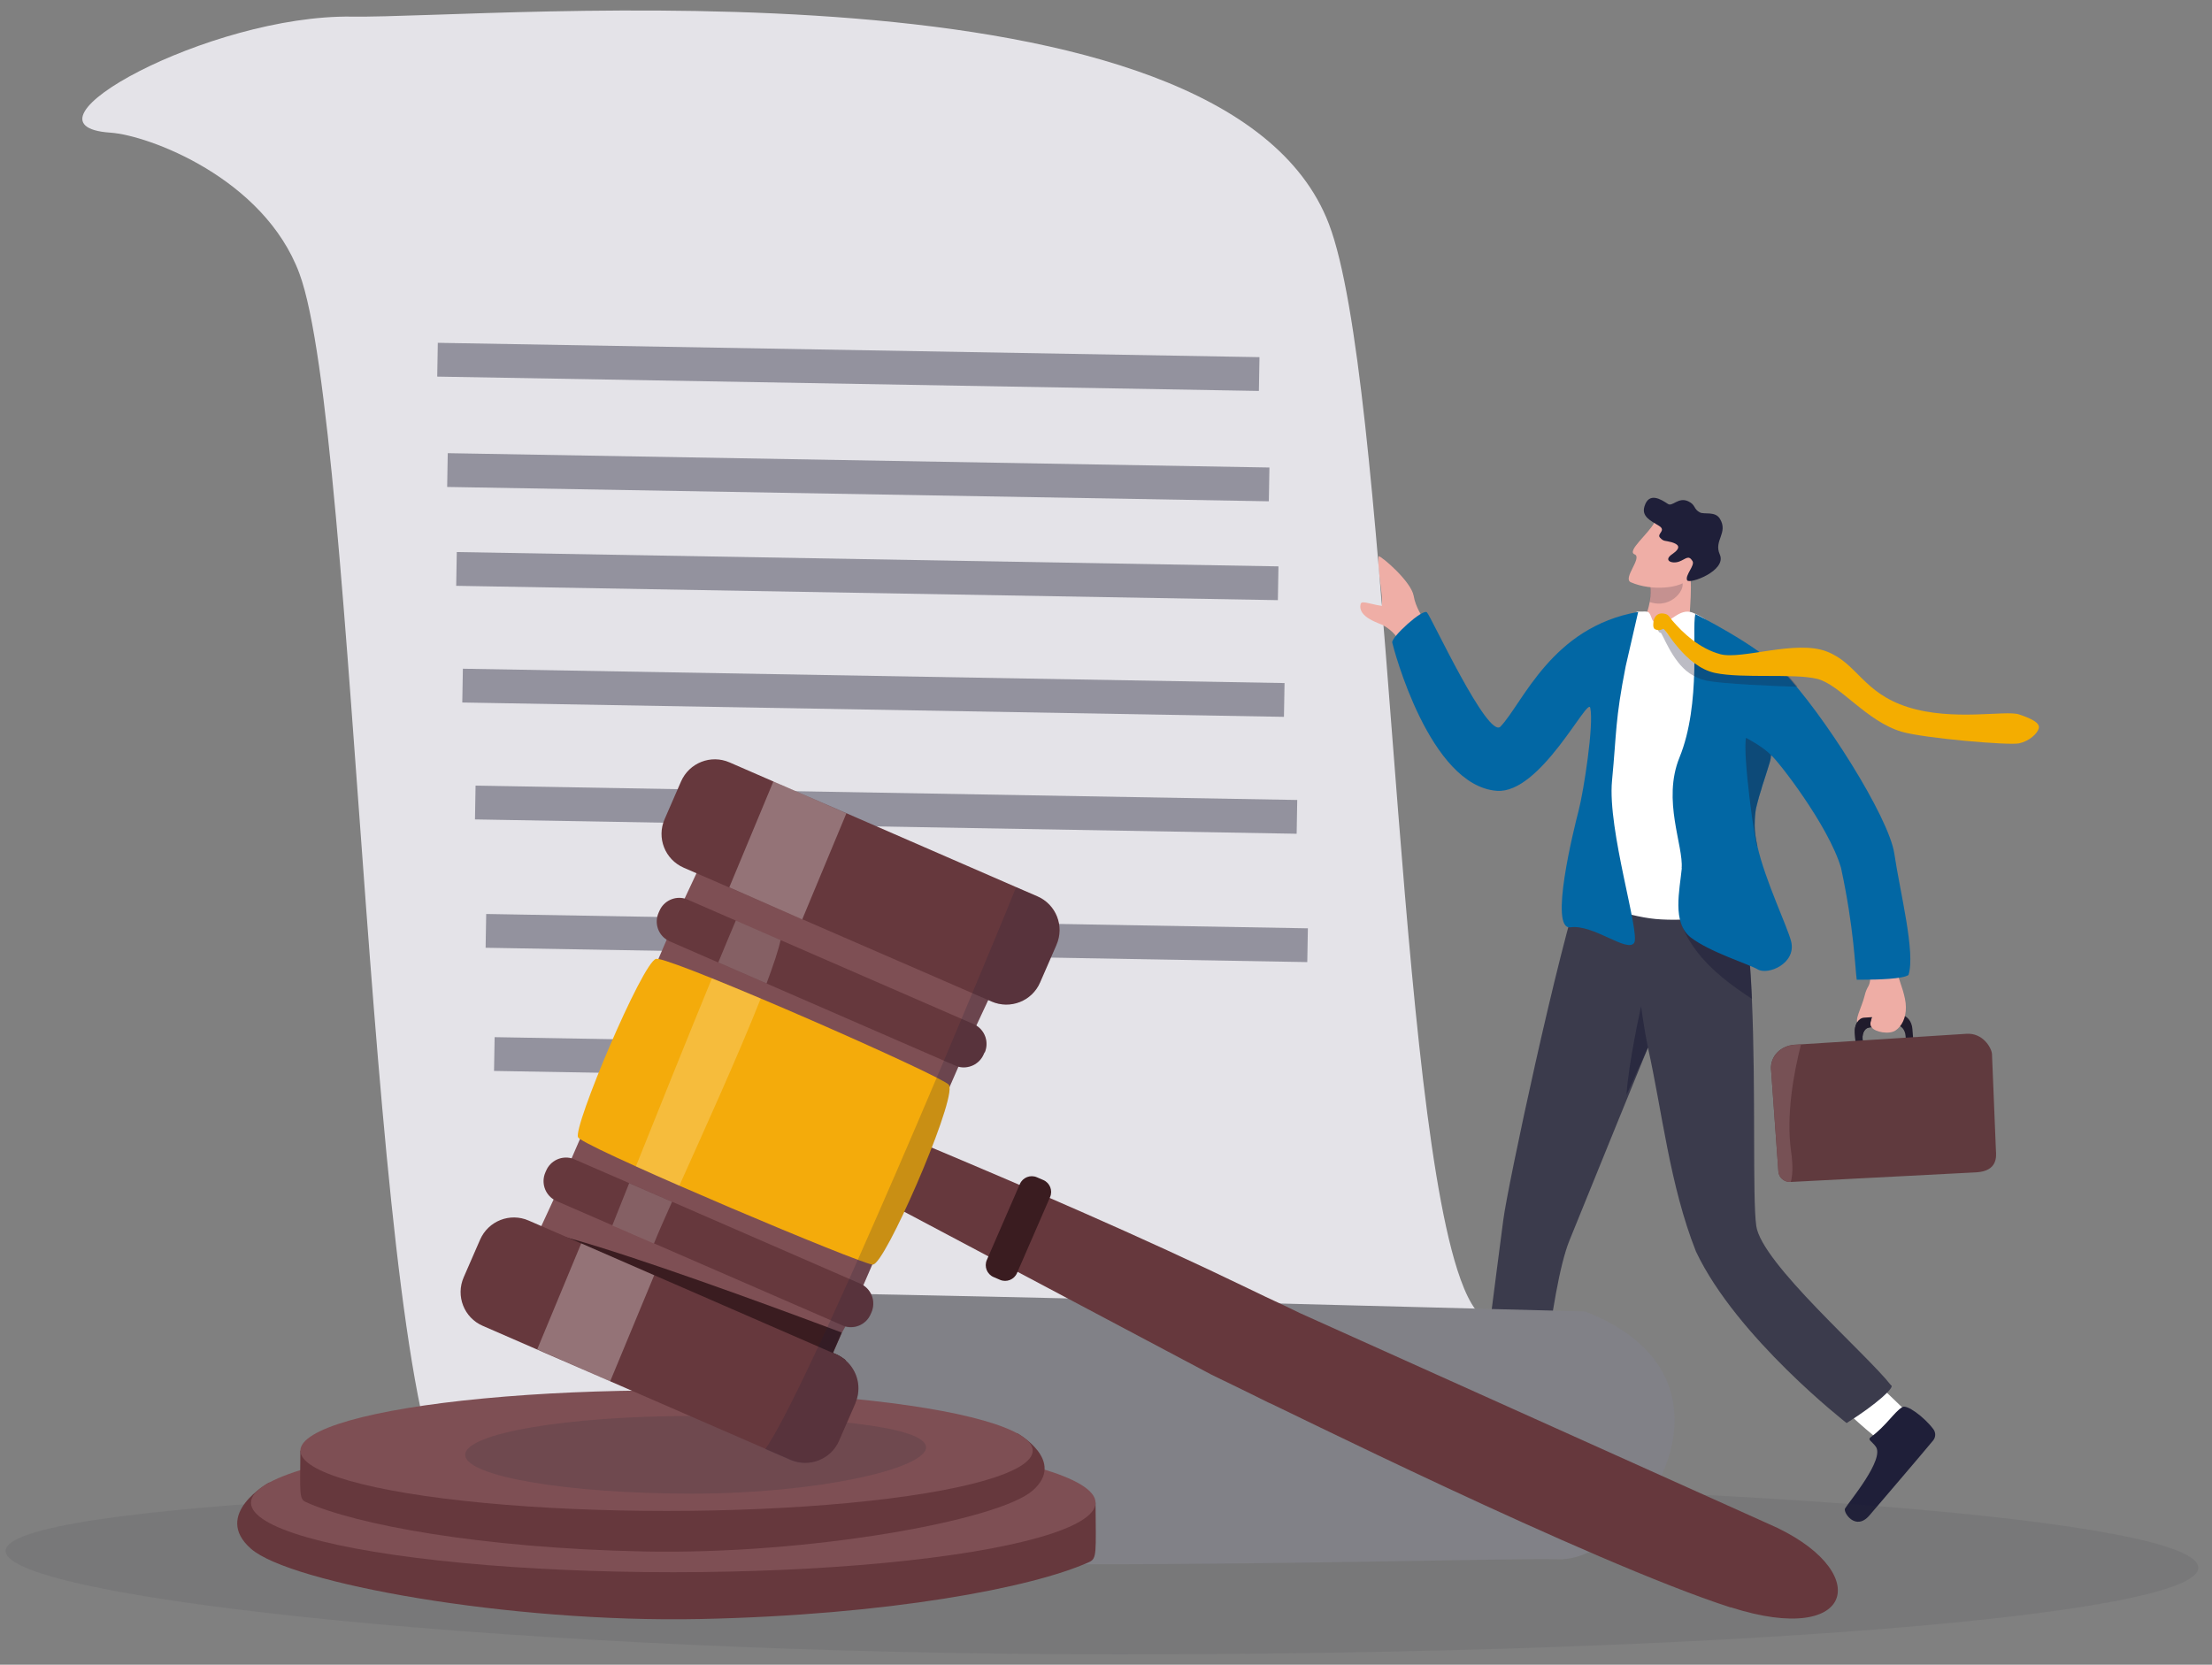 <?xml version="1.0" encoding="utf-8"?>
<!-- Generator: Adobe Illustrator 26.0.2, SVG Export Plug-In . SVG Version: 6.00 Build 0)  -->
<svg version="1.1" id="Layer_1" xmlns="http://www.w3.org/2000/svg" xmlns:xlink="http://www.w3.org/1999/xlink" x="0px" y="0px"
	 viewBox="0 0 1970.6 1483.2" style="enable-background:new 0 0 1970.6 1483.2;" xml:space="preserve">
<rect x="0" y="0" width="1970.6" height="1483.2" fill="#808080" stroke="none"/>
<style type="text/css">
	.st0{fill:#FFFFFF;}
	.st1{fill:#1F1F39;}
	.st2{fill:#3B3B4C;}
	.st3{fill:#EFAEA6;}
	.st4{opacity:0.2;fill:#1F1F39;enable-background:new    ;}
	.st5{opacity:0.6;fill:#1F1F39;enable-background:new    ;}
	.st6{fill:#201B2C;}
	.st7{fill:#EEADA5;}
	.st8{fill:#603A3E;}
	.st9{fill:#775155;}
	.st10{opacity:0.5;fill:#1F1F39;enable-background:new    ;}
	.st11{fill:#0267A4;}
	.st12{opacity:0.4;fill:#1F1F39;enable-background:new    ;}
	.st13{opacity:0.3;fill:#1F1F39;enable-background:new    ;}
	.st14{fill:#F4AD00;}
	.st15{opacity:0.1;fill:#32323F;enable-background:new    ;}
	.st16{fill:#E4E3E8;}
	.st17{fill:#818187;}
	.st18{opacity:0.6;}
	.st19{opacity:0.8;fill:#3B3B4C;enable-background:new    ;}
	.st20{fill:#66383D;}
	.st21{fill:#7E4F54;}
	.st22{opacity:0.2;fill:#323240;enable-background:new    ;}
	.st23{fill:#3A1C20;}
	.st24{fill:#F4AB0B;}
	.st25{opacity:0.3;}
	.st26{opacity:0.2;}
</style>
<g>
	<path class="st0" d="M1316.4,1332.4c-0.9-14,1.4-49.3,1.4-49.3h37.9l-3.9,52.9l-25.6,16L1316.4,1332.4L1316.4,1332.4z"/>
	<path class="st1" d="M1313.6,1326.4c-4-0.9-2.3,2.8-3.7,8.7c-3.3,13.4-53.2,14.2-60.7,15.4c-3.9,0.7-10,20.4,9.3,20.2
		c16.7-0.2,70.2-0.6,88.5-0.9c3.8,0,7.1-2.6,8-6.3c3.2-13,2.1-33.1-3-33.5c-7.7-2.4-22,0.1-38.6-3.6L1313.6,1326.4z"/>
	<g>
		<path class="st0" d="M1673.2,1282.2c-11.5-8.4-37.5-33-37.5-33l24.5-28.3l38.7,37.2l-4.1,29.5l-21.6-5.5L1673.2,1282.2z"/>
		<path class="st1" d="M1666.7,1280.4c-3.3,2.4,0.7,3.5,4.3,8.4c8.4,11.1-23.4,48.8-27.3,55.2c-2,3.3,9.4,20.7,21.8,6.1
			c10.7-12.6,45.1-52.7,56.6-66.6c2.4-2.9,2.6-7,0.3-10.1c-8-10.8-24.4-23-28-19.5C1687.6,1258.1,1680.2,1270.4,1666.7,1280.4
			L1666.7,1280.4z"/>
	</g>
	<path class="st2" d="M1313.4,1303.7c37.2,7.3,52.3,5.9,52.3,5.9c4-25.6,14.8-160.5,32.4-204.2s70-172,70-172
		c12.6,56.2,19.4,122.7,42.8,181.7c36.2,76.5,134.2,152.8,134.2,152.8c26.9-16.9,43.8-32.5,39.5-33.7
		c-21.7-27.9-115.3-108.7-120-141.9c-3.5-24.6-0.3-121-3.9-202.2c-1-22.5-2.5-43.8-4.8-62.1c0-0.3,0-0.7-0.1-1
		c-0.6-4.5-1.2-8.9-1.9-13c-1.4-8.4-120.7-23.6-120.7-23.6l-23.8-5.7c-20.7,59.1-66.3,271.7-70.2,302.5
		c-3.9,30.8-27.4,206.3-25.9,216.6L1313.4,1303.7z"/>
	<path class="st3" d="M1473.7,583.2l30.8-11.8c-1.1-14.3,4.2-48.4,0.6-61c-3.9-13.8-5.1-12.9-5.1-12.9l-20.7,15l-9.7,7.1
		c0,0,1.8,5.6,0.3,15.3c-1,6.8-3.7,15.7-9.6,26.2C1455.8,568.9,1473.7,583.2,1473.7,583.2L1473.7,583.2z"/>
	<path class="st4" d="M1469.6,519.6c0,0,1.5,7,0,16.8c20.5,6.9,33.7-13.7,28.2-18.7c-3.4-3.1-16.3-6.8-16.3-6.8l-12,8.7H1469.6z"/>
	<g>
		<path class="st3" d="M1474,465.3c-5.2,10.2-25.1,25.7-17.8,28.6s-11,21.5-3.3,24.9c18.6,8.1,44.9,5.2,50.9-2.7
			c6-7.9,14.8-33.2,14.8-33.2L1474,465.3L1474,465.3z"/>
		<path class="st1" d="M1489.2,483.1c-6.2-1.7-6.9-0.4-10.3-4s6.1-6.3-1.1-10.7s-15.6-8.2-12.8-17.2c3.9-13,14.5-6.5,20.9-2.2
			c4.1,2.7,9.2-6.4,18-2.4c7,3.2,4.5,6.9,10.6,10c3.7,1.9,13.6-1.3,17.7,5.6c7.7,12.7-5.7,19.3-0.1,31.8c6.5,14.6-27.3,26.8-29.1,23
			c-2.1-4.5,7.2-13.2,4.8-17.1c-3.6-5.8-5.9-1.8-11.8,0.4c-6.3,2.4-14.9-0.8-6.1-6.7C1498.6,487.6,1494.9,484.8,1489.2,483.1
			L1489.2,483.1z"/>
	</g>
	<path class="st3" d="M1288.8,586.6c-3.5-7.4-10.2-19.5-16.3-28.5c-5.9-8.7-11.5-17.6-13.1-27.2c-2.2-12.7-28.1-35-31.2-35.4
		c-1.7,11.3,4.4,36.6,2.7,42.8c-2.3,7.9-22-8.9-16.9,7c2.2,7.1,24,9.4,32.2,25.5c4.9,9.7,12.7,26.7,16.2,29.9
		C1265.9,603.8,1288.9,586.6,1288.8,586.6L1288.8,586.6z"/>
	<path class="st5" d="M1449,975.5c11-24.4,19.1-42.1,19.1-42.1c-3.5-16.9-6.1-36.7-6.1-36.7S1450.8,946.6,1449,975.5L1449,975.5z"/>
	<g>
		<path class="st6" d="M1693.5,904.5l-32.9,2.3c-5.1,0.4-8.7,6.4-8.2,13.4l1.5,19.5c0,0,0,0.2,0.2,0.2l6.1-0.4c0,0,0.2,0,0.2-0.2
			l-1.1-13.8c-0.4-5.3,2.3-9.8,6.1-10l24.6-1.7c3.8-0.3,7.2,3.8,7.6,9.1l1.1,13.8c0,0,0,0.2,0.2,0.2l6.1-0.4c0,0,0.2,0,0.2-0.2
			l-1.5-19.5c-0.5-7-5.1-12.5-10.2-12.1L1693.5,904.5z"/>
		<path class="st7" d="M1666.2,872.5c0,0-0.1,0-0.1,0.2c-0.7,7.2-2.8,5.4-5.1,14.9c-2.3,9.6-10.1,23.1-5,24.4s8.7-4.5,11.1-5.8
			c2.4-1.2-3,4.5,0.2,9c3.1,4.5,15.9,6.7,21.4,2.9c5.6-3.8,9.3-11.2,9.2-20.7c0-9.5-5.3-22.2-6.4-26.3
			C1690.4,867.1,1668,872.1,1666.2,872.5L1666.2,872.5z"/>
		<path class="st6" d="M1660.6,906.7c-5.1,0.4-8.7,6.4-8.2,13.4l1.5,19.5c0,0,0,0.2,0.2,0.2l6.1-0.4c0,0,0.2,0,0.2-0.2l-1.1-13.8
			c-0.4-5.3,2.3-9.8,6.1-10l0,0l2-8.9c0-0.1,0-0.2-0.2-0.2L1660.6,906.7z"/>
		<g>
			<path class="st8" d="M1577.8,953.1l6.5,90.7c0.4,5.5,5.3,9.6,10.9,9.3h0.1l165.6-8.6c18.7-1.2,17.6-14.1,17.2-19.5l-3.5-85.9
				c-0.4-5.4-8-19.1-23-18l-147.3,9.4l-5.5,0.3c-12.2,0.8-21.9,10-21.1,22.2L1577.8,953.1z"/>
			<path class="st9" d="M1577.8,953.1l6.5,90.7c0.4,5.5,5.3,9.6,10.9,9.3l0,0c0,0,0.1,0,0.2-0.1c1.5-5.5,2.1-14.1,0.2-27.3
				c-4.5-32.2,2.3-69.5,8.8-94.9c0-0.1,0-0.2-0.2-0.2l-5.3,0.3C1586.7,931.7,1577,940.9,1577.8,953.1L1577.8,953.1z"/>
		</g>
	</g>
	<path class="st10" d="M1496.7,819.5c10.3,33.6,42.4,56.3,64.1,70.5c-1-22.5-2.5-43.8-4.8-62.1c0-0.3,0-0.7-0.1-1L1496.7,819.5
		L1496.7,819.5z"/>
	<path class="st0" d="M1508.2,545.9c-12.6-4.8-20.1,10.3-30.8,9.7c-6.4-0.4-5.5-6-8.1-9.4c-1.6-2.1-5.2-1.1-10.4-1.3
		c-13.5-0.5-46.8,256.8-46.8,256.8s35.7,14.6,62.8,17.1c27.1,2.5,71.4-2.1,71.5-11.4c0-9.4-14.7-245.1-14.7-245.1
		s-10.9-11.6-23.5-16.3V545.9z"/>
	<path class="st11" d="M1498.3,773.2c-1.9,19.9-9,48.9,8,62.1c17.1,13.1,52.1,23.9,59.6,28.4c9.1,5.4,34.5-5.2,29.8-24.8
		c-3.2-13-23.2-54.4-30.1-85c-1.5-6.7-2.4-13-2.4-18.2l0,0c0-1.8,0-3.5,0.1-5c0.1-2.7,0.3-5.2,0.6-7.3c0.2-1.5,0.4-2.9,0.7-4
		c0.4-1.6,0.8-3.2,1.2-4.8c0.3-1,0.5-2,0.8-2.9c0.2-0.6,0.3-1.3,0.5-1.9c0.8-2.6,1.6-5.2,2.4-7.8v-0.2c0.1-0.4,0.3-0.9,0.4-1.3
		c0.2-0.7,0.5-1.5,0.7-2.2c0.1-0.4,0.3-0.8,0.4-1.2c2.2-7,4.3-13.2,5.6-17.8c0-0.2,0.1-0.5,0.2-0.7c0.3-1.1,0.5-2.1,0.7-3l0,0l0,0
		c0-0.2,0-0.4,0-0.5l0,0c0.1-0.9,0.2-1.5,0.2-2.1l0,0c0,0,0-0.1,0-0.2c5.5,3.9,51.4,62.8,62.4,100.4c11.6,53.7,12.5,88.8,14,99.7
		h4.5c14.4,0,36.8-0.7,41.6-4.2l0,0c6.4-19.8-7.4-73.1-12.6-108.1c-4.8-32.8-64-126-99.2-162.3c-23.4-24.1-78.1-51.2-78.1-51.2
		c-3.3,14.2,5.5,79.8-14.1,127.8c-15.6,38.3,3.8,78.8,1.9,98.9L1498.3,773.2z"/>
	<path class="st12" d="M1565.6,753.8c-1.5-6.7-2.4-13-2.4-18.2l0,0c0-1.8,0-3.5,0.1-5c0.1-2.7,0.3-5.2,0.6-7.3
		c0.2-1.5,0.4-2.9,0.7-4c0.4-1.6,0.8-3.2,1.2-4.8c0.3-1,0.5-2,0.8-2.9c0.2-0.6,0.3-1.3,0.5-1.9c0.8-2.6,1.6-5.3,2.4-7.8v-0.2
		c0.1-0.4,0.3-0.9,0.4-1.3c0.2-0.7,0.5-1.5,0.7-2.2c0.1-0.4,0.3-0.8,0.4-1.2c2.2-7,4.3-13.2,5.6-17.8c0-0.2,0.1-0.5,0.2-0.7
		c0.3-1.1,0.5-2.1,0.7-3l0,0l0,0l0.3-2.6l0,0c-6.8-7.5-22.3-15.5-22.3-15.5c-3.2,14.4,8.1,95.6,10,96.8L1565.6,753.8z"/>
	<g>
		<path class="st13" d="M1479.3,563.7c1.4-0.6,10.1,25.6,25.9,36.2c4.4,2.9,9.2,5.2,14.4,6.4c15.3,3.2,61.8,5,81.7,5.6
			c-5.4-6.6-9.7-11.8-17-18.4c-14.8,2.2-52.6-0.1-60.5-2.2c-5.9-1.6-11.3-4.1-16.2-7.1c-9.2-5.7-16.6-13.2-22.1-19.6
			c-2.8-3.3-2.6-7.5-6.5-8.3C1473.9,555.3,1477.4,564.5,1479.3,563.7L1479.3,563.7z"/>
		<path class="st14" d="M1473.4,552.3c0.6-2.6,3.2-6.7,9-5.6c4.3,0.8,4.4,2.6,7.5,6.3c9.4,10.9,23.8,24.8,42.8,29.9
			c19,5,67-13,94.5-2.5s32.2,36.8,72.4,49.6s87.2,2.6,99,6.5s18.8,7.7,17.7,12.3c-1.1,4.7-8.4,11.5-17.5,13.5s-85.1-4.6-104.5-10.3
			c-31.7-9.3-55-42.2-75.6-47.2s-66.4-0.1-90.7-5.2c-27.1-5.7-44.3-40.2-46.3-39.3s-3.8,1.8-7.2,0.4
			C1472.2,559.7,1472.7,555,1473.4,552.3L1473.4,552.3z"/>
	</g>
	<path class="st11" d="M1459.4,545.2c-77.1,13.4-102.5,80.9-122.6,102.1c-11.2,11.9-61.9-98.1-65.6-101.7s-31.9,22.2-30.9,26.9
		c1,4.6,33,127.6,93.2,132.1c38.8,2.9,80.9-84,83.2-74c3.4,14.8-5.9,74.5-10.3,91.4s-26.7,106.9-7.3,104.2
		c20.5-2.8,50.5,22.9,56.7,13.9c5.7-8.3-23.9-100.6-19.7-144.5c4.2-43.9,2.7-53.8,12.2-102.1"/>
</g>
<path class="st15" d="M5,1381.8c0,42.6,460.9,92.2,991.9,92.2s961.5-34.6,961.5-77.2s-430.5-77.2-961.5-77.2S5,1339.2,5,1381.9
	L5,1381.8z"/>
<g>
	<path class="st16" d="M1414.8,1238.3c-3.1,34.5,83.1,83.3-13.2,118.8c-74.3,27.4-724.2-53.8-912.8,9.9c-5.2,1.8-43.4-4-43.7-4.1
		c0,0-29.6-11-42.2-26.4c-74.8-91.5-84.7-954.6-136.2-1092.9c-31.6-85-134.5-123.1-168.3-125.4C6.8,112,186.4,13,313.5,14.8
		s777.5-58.9,870.4,184.8c52.7,138.1,58.7,756.7,114.3,931.5c8,25.1,17,41.1,27.5,45.1c58.2,22.3,28.7,65,74.7,47.3
		C1420.2,1215.8,1415.7,1227.8,1414.8,1238.3L1414.8,1238.3z"/>
	<path class="st17" d="M1412.3,1168.5c156.6,61.3,45.4,222.8-24,220.8c-79.2-2.3-741.3,22.8-943.3-26.3c9.5,2.3,58.7,0.4,120-51
		c63.4-53.2,26.4-139.7-28.5-159.6C512.1,1143.5,1402.2,1168.4,1412.3,1168.5z"/>
	<g class="st18">
		
			<rect x="740.6" y="-39" transform="matrix(1.745241e-02 -1 1 1.745241e-02 415.58 1076.821)" class="st19" width="30.1" height="732"/>
		
			<rect x="749.5" y="59.3" transform="matrix(1.745241e-02 -1 1 1.745241e-02 325.982 1182.327)" class="st19" width="30.1" height="732"/>
		
			<rect x="757.6" y="147.4" transform="matrix(1.745241e-02 -1 1 1.745241e-02 245.787 1276.978)" class="st19" width="30.1" height="732"/>
		
			<rect x="763" y="251.4" transform="matrix(1.745241e-02 -1 1 1.745241e-02 147.114 1384.525)" class="st19" width="30.1" height="732"/>
		
			<rect x="774.2" y="355.5" transform="matrix(1.745241e-02 -1 1 1.745241e-02 54.132 1498.072)" class="st19" width="30.1" height="732"/>
		
			<rect x="783.7" y="469.8" transform="matrix(1.745241e-02 -1 1 1.745241e-02 -50.863 1619.928)" class="st19" width="30.1" height="732"/>
		
			<rect x="619.8" y="748.1" transform="matrix(1.745241e-02 -1 1 1.745241e-02 -318.8 1560.919)" class="st19" width="30.1" height="389.1"/>
	</g>
</g>
<g>
	<g>
		<g>
			<path class="st20" d="M976,1338.9c0.3,44.6,1.3,49.7-5.6,52.8c-50.8,23-179.4,47.3-346.6,50.8c-170.1,3.5-365.3-31.9-400.2-62.6
				c-35-30.7,16-58.9,16-58.9L976,1338.9L976,1338.9z"/>
			<ellipse class="st21" cx="599.8" cy="1338.9" rx="376.2" ry="61.9"/>
		</g>
		<g>
			<path class="st20" d="M267.6,1292.5c-0.3,38.6-1.1,43.1,4.9,45.8c44,20,155.6,41,300.5,44c147.5,3.1,316.7-27.6,347-54.3
				c30.3-26.6-13.9-51.1-13.9-51.1L267.6,1292.5L267.6,1292.5z"/>
			<ellipse class="st21" cx="593.8" cy="1292.5" rx="326.2" ry="53.7"/>
		</g>
	</g>
	<path class="st22" d="M825,1289.5c0,19.1-96.9,41.3-208.5,41.3s-202.1-15.5-202.1-34.6s90.5-34.6,202.1-34.6S825,1270.4,825,1289.5
		L825,1289.5z"/>
	<g>
		<path class="st20" d="M1541.7,1432c113,36.3,128.1-33.9,33.1-74.6c-3.7-1.8-412.9-185.6-416.6-187.4
			c-25.7-12.5-18.7-8.7-45.5-21.7C921,1055.5,699.7,971,605.3,926.7c-27.8-13.1-28.8-29.9-42.3-7.2l-5.7,9.7
			c-9.7,16.3,7.5,23.5,27.4,33.3l494.2,262.1l10.8,5.3l0.5,0.2l24.4,11.9l14.9,7.4c1-0.4,286.5,142.3,412.3,182.8L1541.7,1432z"/>
		<polygon class="st21" points="900.8,844.1 880.4,891 880.4,891 869.8,913.7 853.8,950.3 853.8,950.4 845.9,968.5 777.1,1126.6 
			769.1,1145.1 753.1,1181.8 753.1,1181.8 750,1187.4 742.1,1205.4 732,1228.6 714.9,1268 699.2,1261.2 556.7,1199.2 491.6,1170.9 
			455,1155 482.3,1092.3 493.2,1068.7 509.2,1032.1 516.7,1014.8 586.5,854.5 593.9,837.3 609.9,800.6 609.9,800.6 620.5,778 
			640.9,731.1 669.3,743.4 734.4,771.7 886,837.7 		"/>
		<path class="st20" d="M776.4,1169.1l-0.8,1.8c-3.8,8.8-13.5,13.3-22.5,10.9c-0.9-0.2-1.9-0.6-2.8-1l-10.2-4.5l-157.5-68.5
			l-37.1-16.1l-49.7-21.6c-0.9-0.4-1.8-0.9-2.6-1.4c-7.9-5-11.2-15.1-7.4-24l0.8-1.8c3.8-8.8,13.5-13.3,22.5-10.9
			c0.9,0.2,1.9,0.6,2.8,1l48.6,21.1l38.2,16.6l158,68.8l9.7,4.2c0.9,0.4,1.8,0.9,2.6,1.4C776.9,1150.1,780.2,1160.2,776.4,1169.1
			L776.4,1169.1z"/>
		<path class="st20" d="M877.1,937.6l-0.8,1.8c-3.8,8.8-13.5,13.3-22.5,11c-0.9-0.2-1.9-0.6-2.8-1l-9.9-4.3L683,876.3l-43-18.7
			l-43.4-18.9c-0.9-0.4-1.8-0.9-2.6-1.4c-7.9-5-11.2-15.1-7.3-24l0.8-1.8c3.8-8.8,13.5-13.3,22.5-10.9c0.9,0.2,1.9,0.6,2.8,1
			l42.9,18.7l39.9,17.4l161.3,70.2l10.4,4.5c0.9,0.4,1.8,0.9,2.6,1.4c7.9,5,11.2,15.1,7.4,24L877.1,937.6z"/>
		<path class="st20" d="M941.2,841.8l-14.6,33.5c-7.2,16.7-26.6,24.3-43.3,17l-3-1.3l-14-6.1l-141.7-61.6l-9.9-4.3l-59.4-25.8
			l-6.8-3L620.4,778l-11.3-4.9c-16.7-7.3-24.3-26.6-17-43.3l14.6-33.5c7.3-16.7,26.6-24.3,43.3-17l37.9,16.5l1.1,0.5l6.5,2.8
			l68.5,29.8l141.5,61.6l18.7,8.1C940.9,805.8,948.5,825.2,941.2,841.8L941.2,841.8z"/>
		<path class="st23" d="M890.9,1140.3l-5.8-2.5c-5.8-2.5-8.5-9.3-6-15.1l29.5-67.8c2.5-5.8,9.3-8.5,15.1-6l5.8,2.5
			c5.8,2.5,8.5,9.3,6,15.1l-29.5,67.8C903.5,1140.1,896.7,1142.8,890.9,1140.3z"/>
		<path class="st23" d="M753.5,1211.9l-21.5,16.6l-23.8,18.4l-1.4-0.7l-141.5-67.9l-64.1-30.8l-33.4-16l15.2-34.2
			c6.7,1.3,15.3,3.4,25.3,6.2c60.2,16.8,171.4,57.5,228.9,79c4.6,1.7,8.9,3.3,12.7,4.8l-7.8,18l3,1.3c1.6,0.7,3,1.5,4.4,2.4
			c1.1,0.7,2.1,1.4,3,2.1c0.3,0.2,0.6,0.5,0.9,0.8L753.5,1211.9z"/>
		<path class="st20" d="M762.2,1250l-14.6,33.5c-7.2,16.7-26.6,24.3-43.3,17.1l-22.3-9.7L553.5,1235l-9.9-4.3l-59.4-25.8l-6.8-3
			l-47.3-20.6c-16.7-7.2-24.3-26.6-17-43.3l14.6-33.5c7.3-16.7,26.6-24.3,43.3-17l11.3,4.9l0,0l26,11.3l8.4,3.7l1.1,0.5l6.4,2.8
			l68.6,29.8l136.4,59.4l12.9,5.6l3,1.3c1.6,0.7,3,1.5,4.4,2.4c1,0.7,2.1,1.4,3,2.1c0.3,0.2,0.6,0.5,0.9,0.8
			c10.6,9.2,14.5,24.5,8.6,38L762.2,1250z"/>
		<path class="st24" d="M777.7,1126.7c-0.1,0-0.3,0-0.6,0c-1.8-0.3-6.3-1.8-12.7-4.2c-29.3-10.8-100.4-40.4-159.2-66.1
			c-13.8-6-26.9-11.8-38.7-17.2c-25.2-11.4-44.2-20.5-49.8-24.4c-0.9-0.6-1.5-1.1-1.7-1.5c-4.9-8.5,57.4-156.3,69.5-159
			c0.4,0,1.1,0,2,0.1c6.2,1.1,24.1,7.7,47.7,17.2c13.1,5.3,27.9,11.4,43.5,18c59.6,25.2,130.3,56.9,156.9,70.6
			c6.4,3.3,10.2,5.5,10.8,6.4c0.3,0.4,0.4,1,0.5,1.7c2.5,20.2-57.8,158.5-68.2,158.2L777.7,1126.7z"/>
		<g class="st25">
			<polygon class="st0" points="754,724.7 714.7,819.1 649.7,790.6 689,696.2 			"/>
			<polygon class="st0" points="517.8,1107.8 582.8,1136.2 543.6,1230.7 478.6,1202.2 			"/>
		</g>
		<g class="st26">
			<path class="st0" d="M598.7,1070.8c-7.5,16.7-13.2,29.8-16.1,37.1l-37.1-16.1c3.3-8.2,8.5-21.3,15-37.6L598.7,1070.8z"/>
			<path class="st0" d="M682.9,876.2l-43-18.7c6.2-15.1,11.6-27.9,15.6-37.3l39.9,17.4C693.5,846.4,689,859.9,682.9,876.2
				L682.9,876.2z"/>
			<path class="st0" d="M605.2,1056.4c-13.8-6-26.9-11.8-38.7-17.2c19.6-48.9,47-117.1,67.7-167.5c13.1,5.3,27.9,11.4,43.5,18
				C658,939.5,626.9,1008.1,605.2,1056.4z"/>
		</g>
		<path class="st4" d="M941.2,841.8l-14.6,33.5c-7.2,16.7-26.6,24.3-43.3,17l-3-1.3l0,0l-10.6,22.7c7.9,5,11.2,15.1,7.4,24l-0.8,1.8
			c-3.8,8.8-13.5,13.3-22.5,11l-7.9,18.1c2.5,20.2-57.8,158.5-68.2,158.2c-0.1,0-0.3,0-0.6,0l-8.1,18.5c7.9,5,11.2,15.1,7.4,24
			l-0.8,1.8c-3.8,8.8-13.5,13.3-22.5,10.9l-3.2,5.6l-7.8,18l3,1.3c1.6,0.7,3,1.5,4.4,2.4c1,0.7,2.1,1.4,3,2.1
			c0.3,0.2,0.6,0.5,0.9,0.8c10.6,9.2,14.5,24.5,8.6,38l-14.6,33.5c-7.2,16.7-26.6,24.3-43.3,17.1l-22.3-9.7
			c4.4-6.2,10.2-16.4,17.1-29.6c2.4-4.6,4.9-9.6,7.6-14.9c6.8-13.5,14.3-29.3,22.4-46.6c2.6-5.6,5.3-11.3,8-17.2
			c1-2.1,1.9-4.1,2.9-6.2c5.4-11.8,11-24.1,16.7-36.8c2.5-5.6,5.1-11.3,7.6-17.1c23.2-52.2,47.9-109.4,70.2-162.1
			c2.2-5.1,4.3-10.2,6.5-15.3c5.4-12.8,10.7-25.3,15.7-37.3c3.3-7.8,6.5-15.5,9.6-22.9c7.2-17.3,13.8-33.2,19.7-47.2
			c8.4-20.3,15.1-36.6,19.4-47.3l18.7,8.1c16.7,7.2,24.3,26.6,17,43.3L941.2,841.8z"/>
	</g>
</g>
<path class="st3" d="M1235.1,540.3c-12.6-1-21.9-5.9-22.9-2.3c-3.3,12.3,17.9,17.6,21.2,19.6
	C1236.7,559.6,1235.1,540.3,1235.1,540.3L1235.1,540.3z"/>
</svg>

